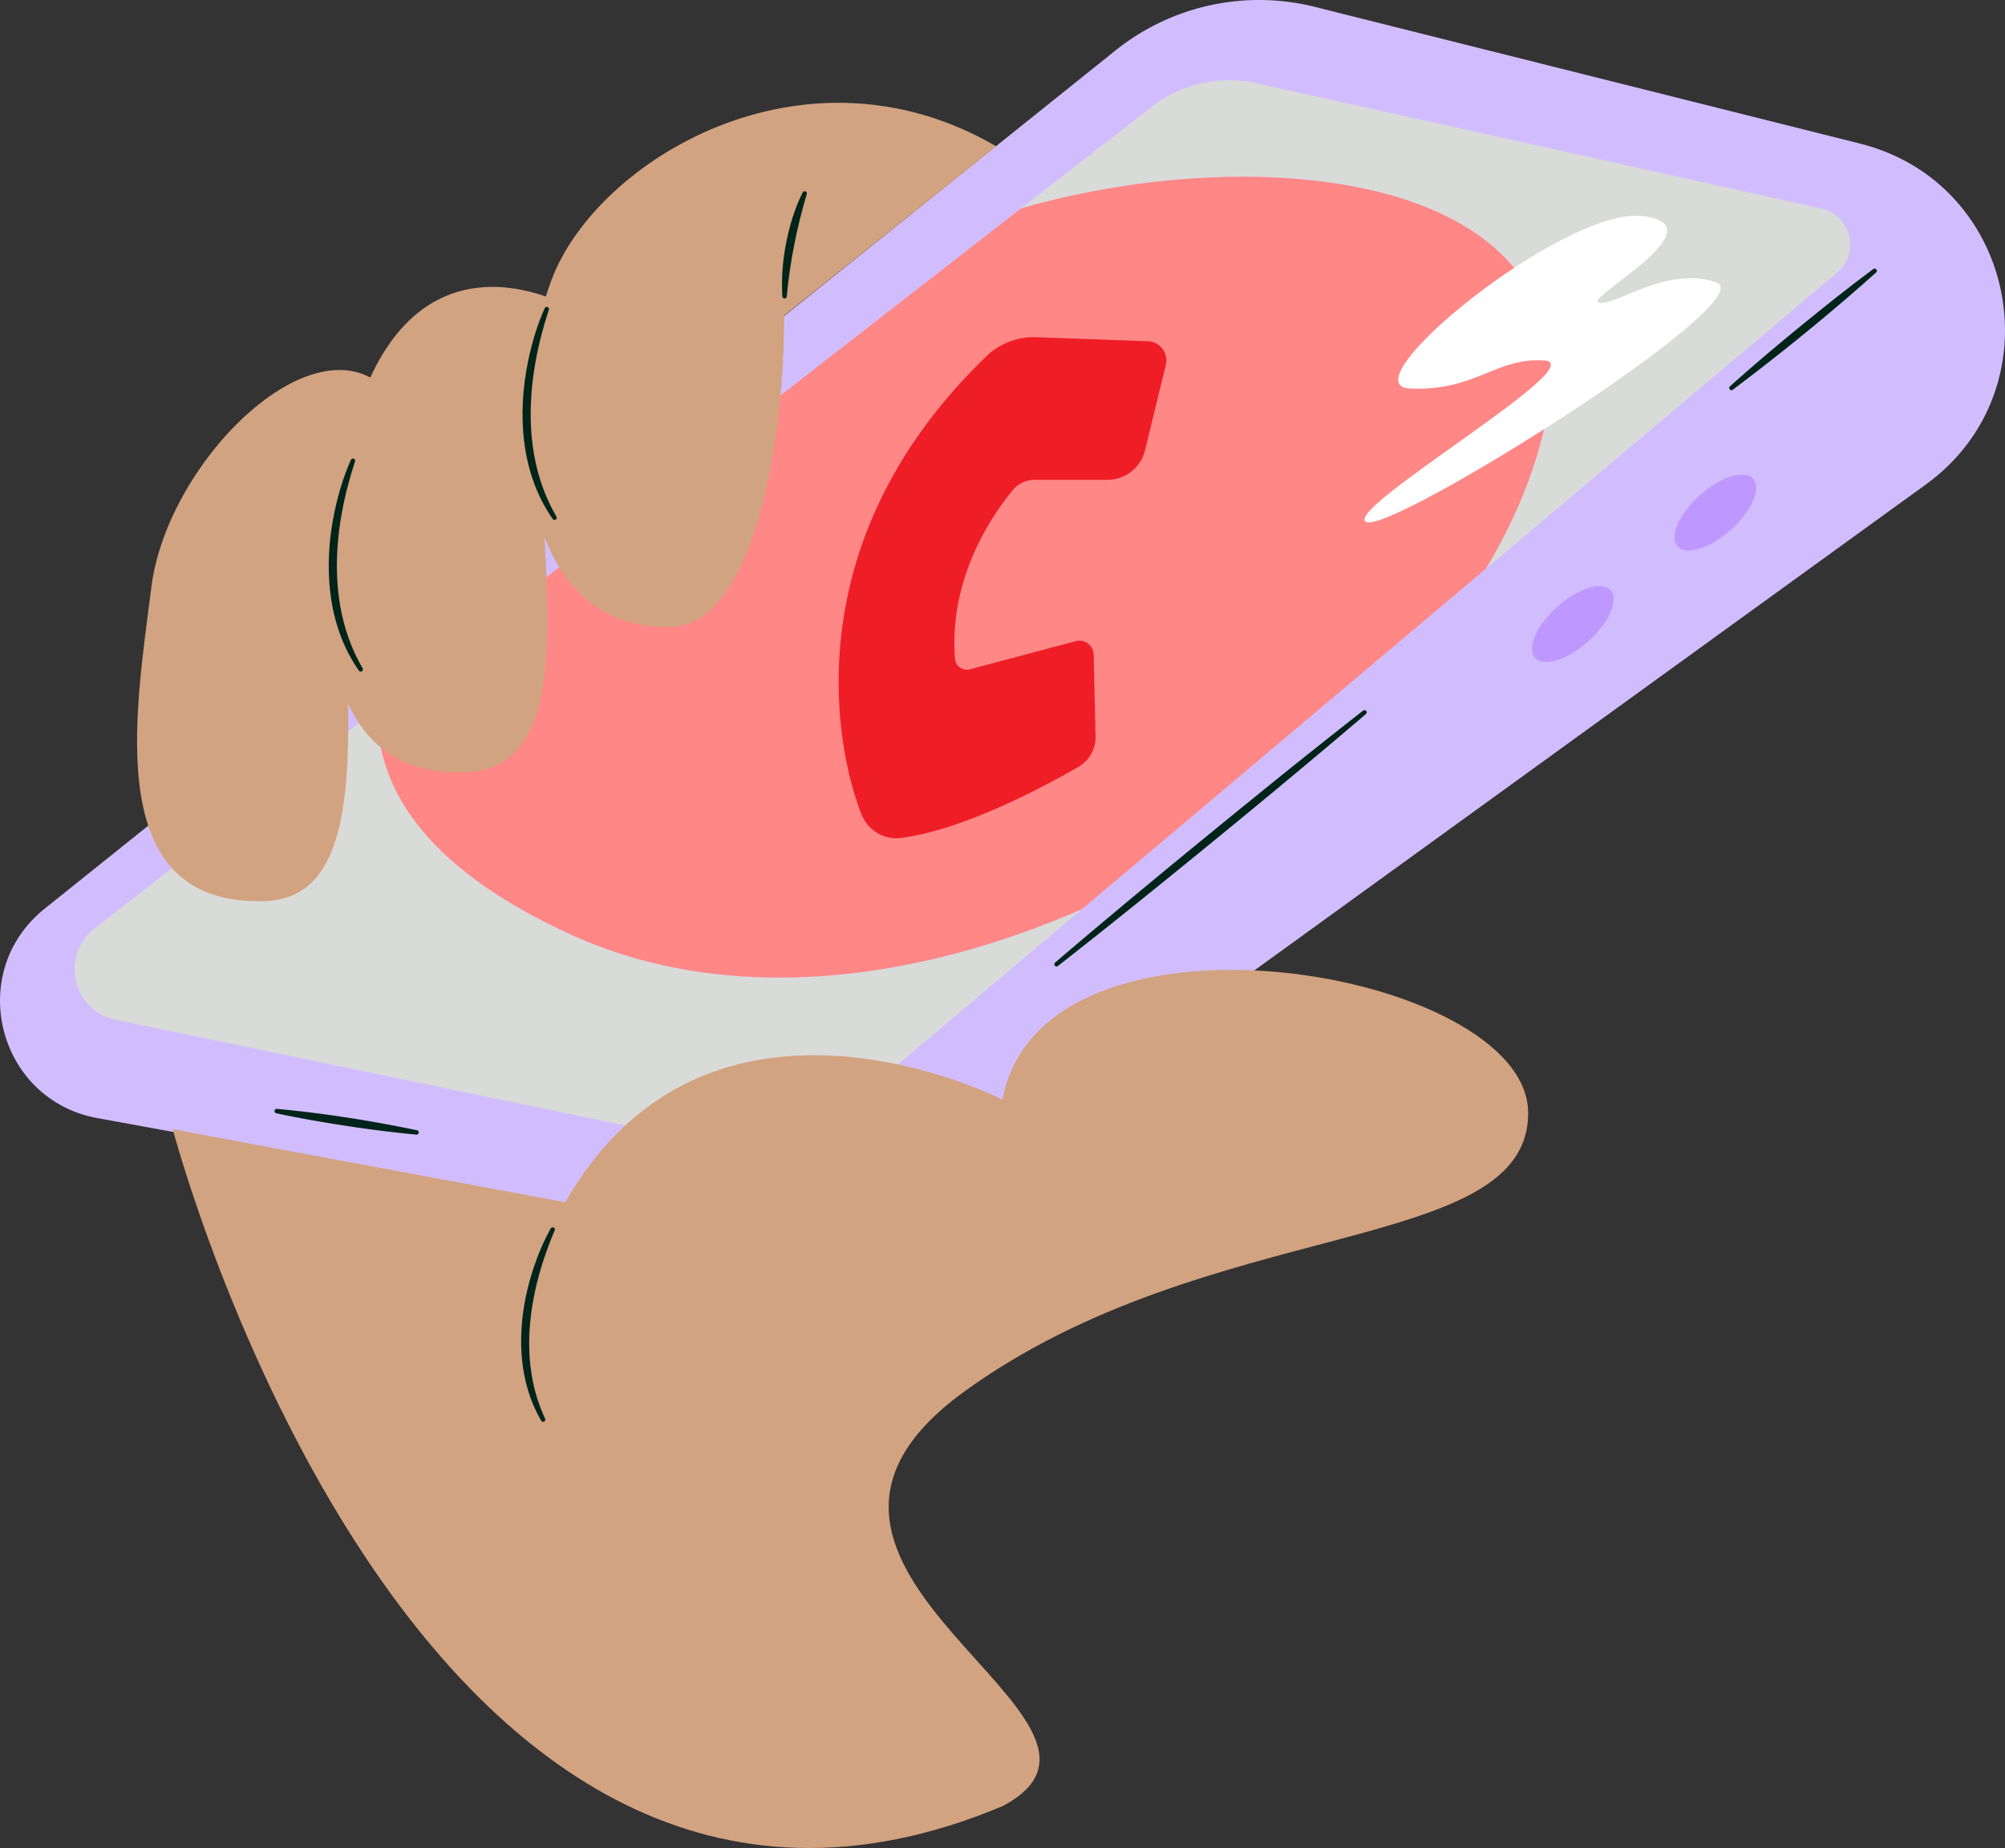 <svg id="Layer_2" xmlns="http://www.w3.org/2000/svg" viewBox="0 0 482.42 444.61"><rect x="0" y="0" width="482.42" height="444.61" fill="#333333" stroke="none"/><defs><style>.cls-1{fill:#d2a380}.cls-3{fill:#d9dbd8}.cls-4{fill:#be98ff}.cls-6{fill:#00241a}</style></defs><g id="Layer_1-2" data-name="Layer_1"><path d="m316.39 1.66 131.12 32.88c37.99 9.53 47.54 59.1 15.81 82.06L219.84 292.78a38.576 38.576 0 0 1-29.55 6.7L23.45 269c-24.07-4.4-31.82-35.06-12.72-50.37L268.39 12.14A55.27 55.27 0 0 1 316.4 1.66Z" style="fill:#d1bdfe"/><path class="cls-3" d="m260.36 218.7-23.89 20.15-33.21 27.99a38.167 38.167 0 0 1-32.37 8.18L27.85 245.34c-10.37-2.16-13.45-15.48-5.1-21.97l68.08-52.9c-.48 17.44 9.64 37.63 46.83 54.5 37.06 16.82 82.01 11.58 122.71-6.27ZM441.98 65.64l-84.46 71.18c6.29-10.51 10.96-21.33 13.65-32.18 15.61-62.81-66.6-71.52-125.51-54.5l31.4-24.39a30.542 30.542 0 0 1 25.34-5.7l135.79 30.11c7.18 1.59 9.44 10.74 3.79 15.48Z"/><ellipse class="cls-4" cx="378.44" cy="150.14" rx="12.21" ry="5.59" transform="rotate(-41.81 378.42 150.138)"/><ellipse class="cls-4" cx="412.72" cy="123.33" rx="12.21" ry="5.59" transform="rotate(-41.81 412.691 123.328)"/><path d="M371.17 104.65c-2.69 10.85-7.36 21.67-13.65 32.18l-40.36 34.01-56.8 47.86c-40.7 17.85-85.65 23.09-122.71 6.27-37.19-16.87-47.31-37.06-46.83-54.5l61.92-48.11 89.07-69.22 3.85-2.99c58.91-17.02 141.12-8.3 125.51 54.5Z" style="fill:#ff8785"/><path class="cls-1" d="M41.55 271.61s58.34 222.27 199.66 162.92c39.42-20.8-68.25-56.79-9.35-99.63 58.9-42.84 135.83-32.5 135.83-67.12s-116.94-54.62-126.48-3.22c0 0-70.45-36.23-105.19 24.69l-89.11-16.57-5.35-1.07Z"/><path d="m280.5 87.79-4.99 20.52a9.336 9.336 0 0 1-9.07 7.13h-17.48c-2.05 0-3.98.9-5.29 2.48-4.75 5.75-15.43 21.01-13.89 40.55a2.883 2.883 0 0 0 3.62 2.55l25.43-6.77c2.14-.57 4.26 1.01 4.31 3.23l.46 19.64a8.289 8.289 0 0 1-4.15 7.39c-8.44 4.87-27.78 15.21-42.74 17.09-4.06.51-7.93-1.89-9.43-5.7-6.29-15.93-16.33-65.56 30.16-110.28 3.19-3.06 7.52-4.65 11.94-4.49l26.81.97c2.91.1 4.99 2.85 4.3 5.68Z" style="fill:#ef1d26"/><path class="cls-6" d="M133.46 296.03c-6 14.1-9.04 30.9-2.3 45.27.3.59-.61 1.09-.94.5-6.18-10.59-5.81-23.76-2.33-35.19 1.19-3.83 2.65-7.56 4.63-11.07.33-.57 1.24-.12.94.5ZM328.66 171.77c-17.35 14.84-37.61 31.44-55.36 45.74l-9.35 7.48-9.4 7.41c-.23.18-.57.14-.75-.09a.53.53 0 0 1 .07-.73c17.38-14.86 37.49-31.32 55.35-45.75 4.63-3.73 14.07-11.21 18.76-14.87.23-.18.57-.14.75.09.18.23.14.55-.07.73ZM66.62 266.77c11.3 1.06 22.6 2.83 33.71 5.15.63.14.5 1.11-.16 1.05-8.49-.8-16.94-2.02-25.34-3.5-2.46-.45-5.97-1.09-8.37-1.65-.62-.14-.49-1.1.16-1.05ZM451.41 65.55c-11.06 9.89-22.65 19.31-34.5 28.22-.52.38-1.17-.37-.67-.82 8.3-7.44 16.92-14.51 25.64-21.45l4.4-3.42c1.49-1.11 2.96-2.25 4.46-3.35.52-.38 1.17.37.67.82Z"/><path class="cls-1" d="M93.88 94.73c-17.01-19.74-53.54 15.54-57.46 46.51s-11.99 76.83 27.37 75.55c39.36-1.29 3.54-101.85 30.09-122.06Z"/><path class="cls-1" d="M137.57 74.13s-40.91-24.47-54.03 33.73c-6.72 29.8-10.95 79.23 28.41 77.94 39.36-1.29 3.89-93.33 25.62-111.67Z"/><path class="cls-1" d="M188.65 75.93c.19 28.63-6.93 74.21-26.96 74.87-39.36 1.29-39.75-55.04-28.93-83.61S193.33 8.23 239.7 35.2l-51.05 40.73Z"/><path class="cls-6" d="M132.05 74.54c-5.27 15.98-6.97 34.69 1.83 49.74.35.56-.51 1.15-.89.58-7.72-10.99-8.57-25.38-5.88-38.19.92-4.3 2.15-8.51 3.96-12.54.28-.6 1.23-.23.98.41ZM194.11 46.7c-2.39 8.04-4.05 16.29-4.81 24.65-.07.63-1.03.61-1.06-.03-.28-4.28.08-8.61.9-12.82.83-4.22 2.07-8.36 3.99-12.22.3-.56 1.18-.2.98.41ZM85.42 111.03c-5.27 15.98-6.97 34.69 1.83 49.74.35.56-.51 1.15-.89.58-7.72-10.99-8.57-25.38-5.88-38.19.92-4.3 2.15-8.51 3.96-12.54.28-.6 1.23-.23.98.41Z"/><path d="M339.38 93.49c15.94.59 20.43-7.58 32.28-6.76s-49.04 36.05-42.91 38.86 96.03-53.58 84.18-57.66c-11.85-4.09-24.11 5.72-28.2 4.9s29.42-18.39 10.62-20.84-71.92 40.9-55.98 41.5Z" style="fill:#fff"/></g></svg>
